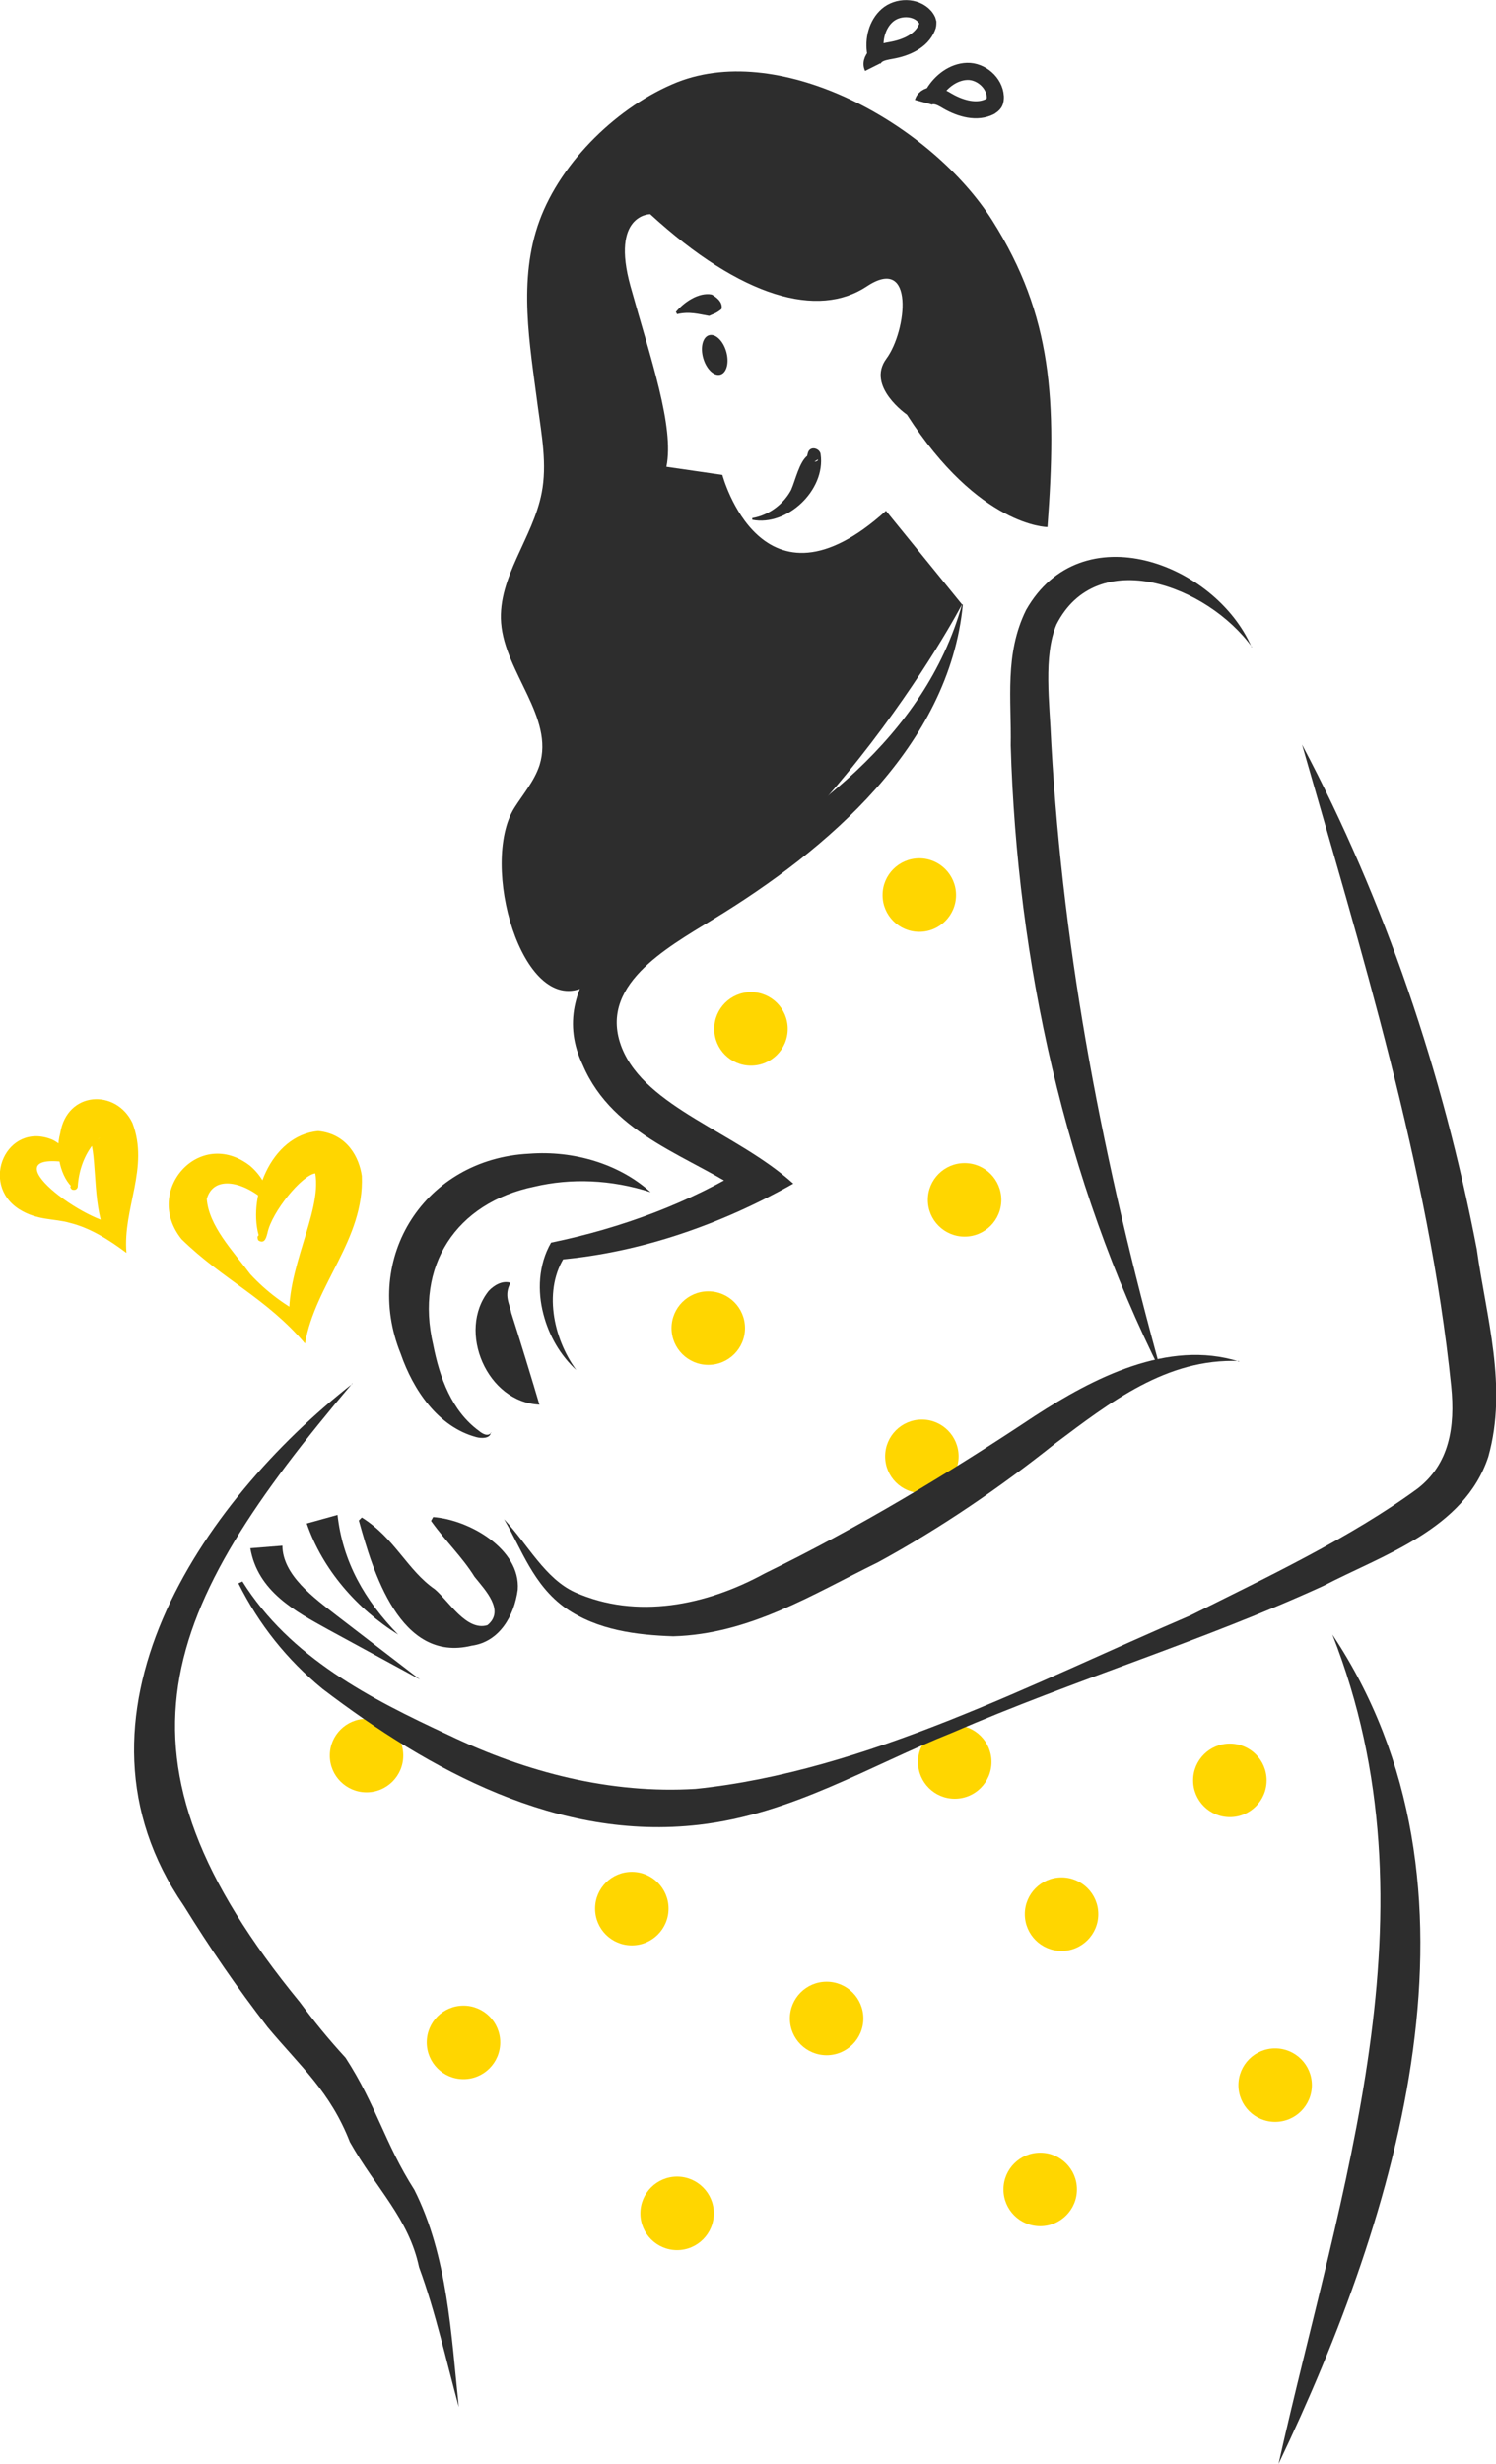 <?xml version="1.0" encoding="UTF-8"?>
<svg id="Capa_2" xmlns="http://www.w3.org/2000/svg" viewBox="0 0 35.02 57.64">
  <defs>
    <style>
      .cls-1 {
        fill: none;
        stroke: #2d2d2d;
        stroke-miterlimit: 10;
        stroke-width: .4px;
      }

      .cls-2 {
        fill: #ffd600;
      }

      .cls-3 {
        fill: #2d2d2d;
      }
    </style>
  </defs>
  <g id="Capa_2-2" data-name="Capa_2">
    <circle class="cls-2" cx="21.58" cy="34.07" r=".86"/>
    <circle class="cls-2" cx="8.58" cy="41.07" r=".86"/>
    <circle class="cls-2" cx="22.35" cy="41.22" r=".86"/>
    <path class="cls-3" d="M29.31,15.14c-1.05-1.45-3.63-2.4-4.58-.53-.31.75-.16,1.8-.12,2.79.28,5,1.23,9.86,2.58,14.72-2.27-4.52-3.38-9.62-3.53-14.68.02-1.07-.15-2.14.36-3.17,1.29-2.27,4.42-1.1,5.28.87h0Z"/>
    <path class="cls-3" d="M29.01,31.84c-1.7-.07-3.03.97-4.31,1.93-1.28,1.02-2.68,1.98-4.15,2.78-1.53.75-3,1.68-4.79,1.73-.86-.03-1.77-.14-2.52-.66-.76-.54-1.03-1.38-1.44-2.08.57.61.96,1.39,1.66,1.71,1.44.64,3.07.31,4.44-.44,2.21-1.08,4.27-2.32,6.33-3.69,1.36-.88,3.11-1.79,4.77-1.27h0Z"/>
    <path class="cls-3" d="M10.14,35.49c.84.06,2.05.75,1.98,1.7-.08.6-.42,1.22-1.08,1.31-1.68.41-2.31-1.74-2.64-2.93,0,0,.07-.07.07-.07.78.49,1.06,1.23,1.71,1.68.32.27.74.99,1.23.84.42-.34-.06-.83-.3-1.13-.3-.48-.67-.82-1.02-1.31,0,0,.05-.09.05-.09h0Z"/>
    <path class="cls-3" d="M7.9,35.43c.12,1.11.64,2.01,1.42,2.81-.96-.6-1.77-1.52-2.14-2.6,0,0,.72-.2.72-.2h0Z"/>
    <path class="cls-3" d="M6.61,36.15c0,.7.74,1.23,1.28,1.65,0,0,1.94,1.49,1.94,1.49l-2.15-1.17c-.76-.42-1.65-.89-1.82-1.9,0,0,.75-.06.75-.06h0Z"/>
    <path class="cls-3" d="M5.67,36.99c1.12,1.79,3,2.75,4.83,3.6,1.83.88,3.8,1.38,5.78,1.26,3.99-.41,7.9-2.48,11.59-4.06,1.78-.89,3.75-1.82,5.32-2.97.73-.57.88-1.42.78-2.4-.52-5.07-2.13-10.25-3.49-15,1.95,3.68,3.3,7.69,4.09,11.8.22,1.59.73,3.22.27,4.86-.56,1.7-2.48,2.3-3.86,3.02-2.84,1.3-5.84,2.2-8.7,3.44-1.91.76-3.73,1.9-5.92,2.15-3.3.38-6.3-1.27-8.81-3.18-.84-.69-1.49-1.51-1.97-2.47,0,0,.09-.04.09-.04h0Z"/>
    <path class="cls-3" d="M22.54,14.14c-.32,3.31-3.17,5.74-5.85,7.37-1.11.68-2.71,1.56-2.13,3.01.56,1.39,2.68,1.97,4.01,3.17-1.68.95-3.56,1.61-5.48,1.78,0,0,.15-.1.15-.1-.53.78-.3,1.93.25,2.68-.37-.34-.64-.8-.77-1.31-.14-.53-.12-1.15.18-1.67,1.65-.34,3.24-.93,4.66-1.81,0,0-.05.71-.05.71-1.29-.91-3.15-1.37-3.87-3.06-.91-1.9,1.1-3.51,2.57-4.19,2.69-1.52,5.43-3.45,6.31-6.58h0Z"/>
    <path class="cls-3" d="M12.63,32.86c-1.23-.05-1.94-1.72-1.19-2.66.13-.14.33-.25.51-.19-.16.3-.02.49.02.71.14.43.53,1.7.66,2.15h0Z"/>
    <path class="cls-3" d="M11.49,33.51c-.01.15-.23.14-.34.11-.9-.24-1.48-1.11-1.77-1.95-.91-2.25.57-4.56,3.01-4.68,1.04-.08,2.11.24,2.84.9-.93-.3-1.87-.33-2.72-.13-1.84.38-2.8,1.86-2.37,3.7.15.76.43,1.55,1.08,2.02.07.06.21.14.28.03h0Z"/>
    <path class="cls-3" d="M8.25,32.36c-4.5,5.31-5.97,8.7-1.23,14.48.34.46.65.84,1.07,1.3.72,1.11.91,1.99,1.61,3.09.78,1.55.86,3.38,1.04,5.08-.3-1.1-.54-2.21-.93-3.27-.24-1.14-1-1.83-1.62-2.93-.46-1.18-1.15-1.76-1.92-2.68-.72-.93-1.35-1.85-1.97-2.85-3.02-4.4.4-9.43,3.95-12.21h0Z"/>
    <path class="cls-3" d="M31.19,38.24c3.92,5.89,1.53,13.56-1.26,19.4,1.44-6.43,3.8-12.94,1.26-19.4h0Z"/>
    <path class="cls-3" d="M13.64,23.11c-1.43.62-2.42-2.89-1.6-4.21.21-.33.47-.63.59-1,.35-1.12-.81-2.16-.9-3.33-.08-1.07.75-1.99.95-3.04.13-.66,0-1.35-.09-2.02-.19-1.47-.47-2.96.04-4.35s1.85-2.69,3.23-3.24c2.46-.96,5.96,1.01,7.37,3.24s1.51,4.22,1.29,7.17c0,0-1.6,0-3.29-2.63,0,0-.96-.66-.48-1.31s.67-2.44-.46-1.69-2.92.28-5.07-1.69c0,0-.93,0-.46,1.69s1.03,3.28.84,4.22l1.31.19s.92,3.47,3.83.84l1.78,2.19s-3.46,6.62-8.9,8.97Z"/>
    <ellipse class="cls-3" cx="16.73" cy="8.31" rx=".28" ry=".48" transform="translate(-1.64 4.92) rotate(-15.98)"/>
    <path class="cls-3" d="M15.82,7.3c.18-.22.53-.47.84-.41.09.05.27.17.23.34-.13.11-.21.12-.29.16-.24-.04-.46-.11-.75-.04,0,0-.02-.04-.02-.04h0Z"/>
    <path class="cls-3" d="M17.61,12.12c.41-.07.74-.34.91-.66.1-.23.19-.65.38-.8,0,0,0,.01,0,.01,0-.02,0,.09.1.12.12.03.15-.02.15-.04-.07.03-.13.09-.21.13-.09-.02-.05-.23-.02-.31.07-.15.28-.07.29.06.12.84-.79,1.69-1.6,1.53,0,0,0-.05,0-.05h0Z"/>
    <path class="cls-2" d="M6.23,28.12c-.5-.47-1.23-.65-1.39-.07.05.63.6,1.2,1.02,1.76.37.4.81.73,1.3.98l-.38.17c-.12-1.23.76-2.59.6-3.51-.31.04-1.02.9-1.12,1.4-.02.06-.05.27-.21.17-.02-.03-.02-.05-.02-.07-.02-.02.06-.1.09-.06l-.04.09c-.31-.91.24-2.42,1.37-2.52.69.07.96.63,1.02,1.05.06,1.49-1.09,2.53-1.33,3.92-.9-1.06-1.93-1.5-2.89-2.44-.91-1.13.42-2.63,1.6-1.72.26.22.41.5.47.79l-.09.05h0Z"/>
    <path class="cls-2" d="M1.62,27.2c-1.98-.31.46,1.49,1.19,1.43,0,0-.31.28-.31.28-.33-.6-.23-1.7-.37-2.19,0-.06-.04,0,.13-.04.2-.16-.05.02-.11.13-.2.27-.31.61-.33.95,0,.03-.04.1-.13.07-.03-.02-.03-.03-.04-.05-.02,0,.03-.1.07-.08v.1c-.29-.24-.44-.82-.31-1.29.16-.99,1.31-1.04,1.69-.24.4,1.05-.23,2-.14,3.04-.4-.3-.84-.58-1.32-.7-.38-.11-.76-.05-1.19-.32-.94-.6-.29-2.06.77-1.63.18.08.58.41.39.55h0Z"/>
    <circle class="cls-2" cx="21.52" cy="20.94" r=".86"/>
    <circle class="cls-2" cx="22.58" cy="28.07" r=".86"/>
    <circle class="cls-2" cx="16.58" cy="31.07" r=".86"/>
    <circle class="cls-2" cx="17.58" cy="24.07" r=".86"/>
    <circle class="cls-2" cx="28.79" cy="41.65" r=".86"/>
    <circle class="cls-2" cx="29.85" cy="48.78" r=".86"/>
    <circle class="cls-2" cx="24.85" cy="44.78" r=".86"/>
    <circle class="cls-2" cx="14.79" cy="44.65" r=".86"/>
    <circle class="cls-2" cx="15.85" cy="51.78" r=".86"/>
    <circle class="cls-2" cx="10.85" cy="47.78" r=".86"/>
    <circle class="cls-2" cx="19.35" cy="47.22" r=".86"/>
    <circle class="cls-2" cx="24.35" cy="51.22" r=".86"/>
    <path class="cls-1" d="M21.86,2.18c.17-.28.46-.5.78-.51s.64.26.66.59c0,.05,0,.1-.03.15-.02.03-.06.06-.09.08-.31.16-.69.05-.99-.12-.1-.06-.2-.12-.31-.13s-.24.04-.27.15"/>
    <path class="cls-1" d="M20.5,1.25c-.06-.32.03-.68.27-.89s.66-.22.88.03c.03.04.06.08.07.13,0,.04,0,.08-.02.12-.13.32-.49.48-.84.54-.11.02-.23.04-.32.1s-.16.19-.11.29"/>
  </g>
</svg>